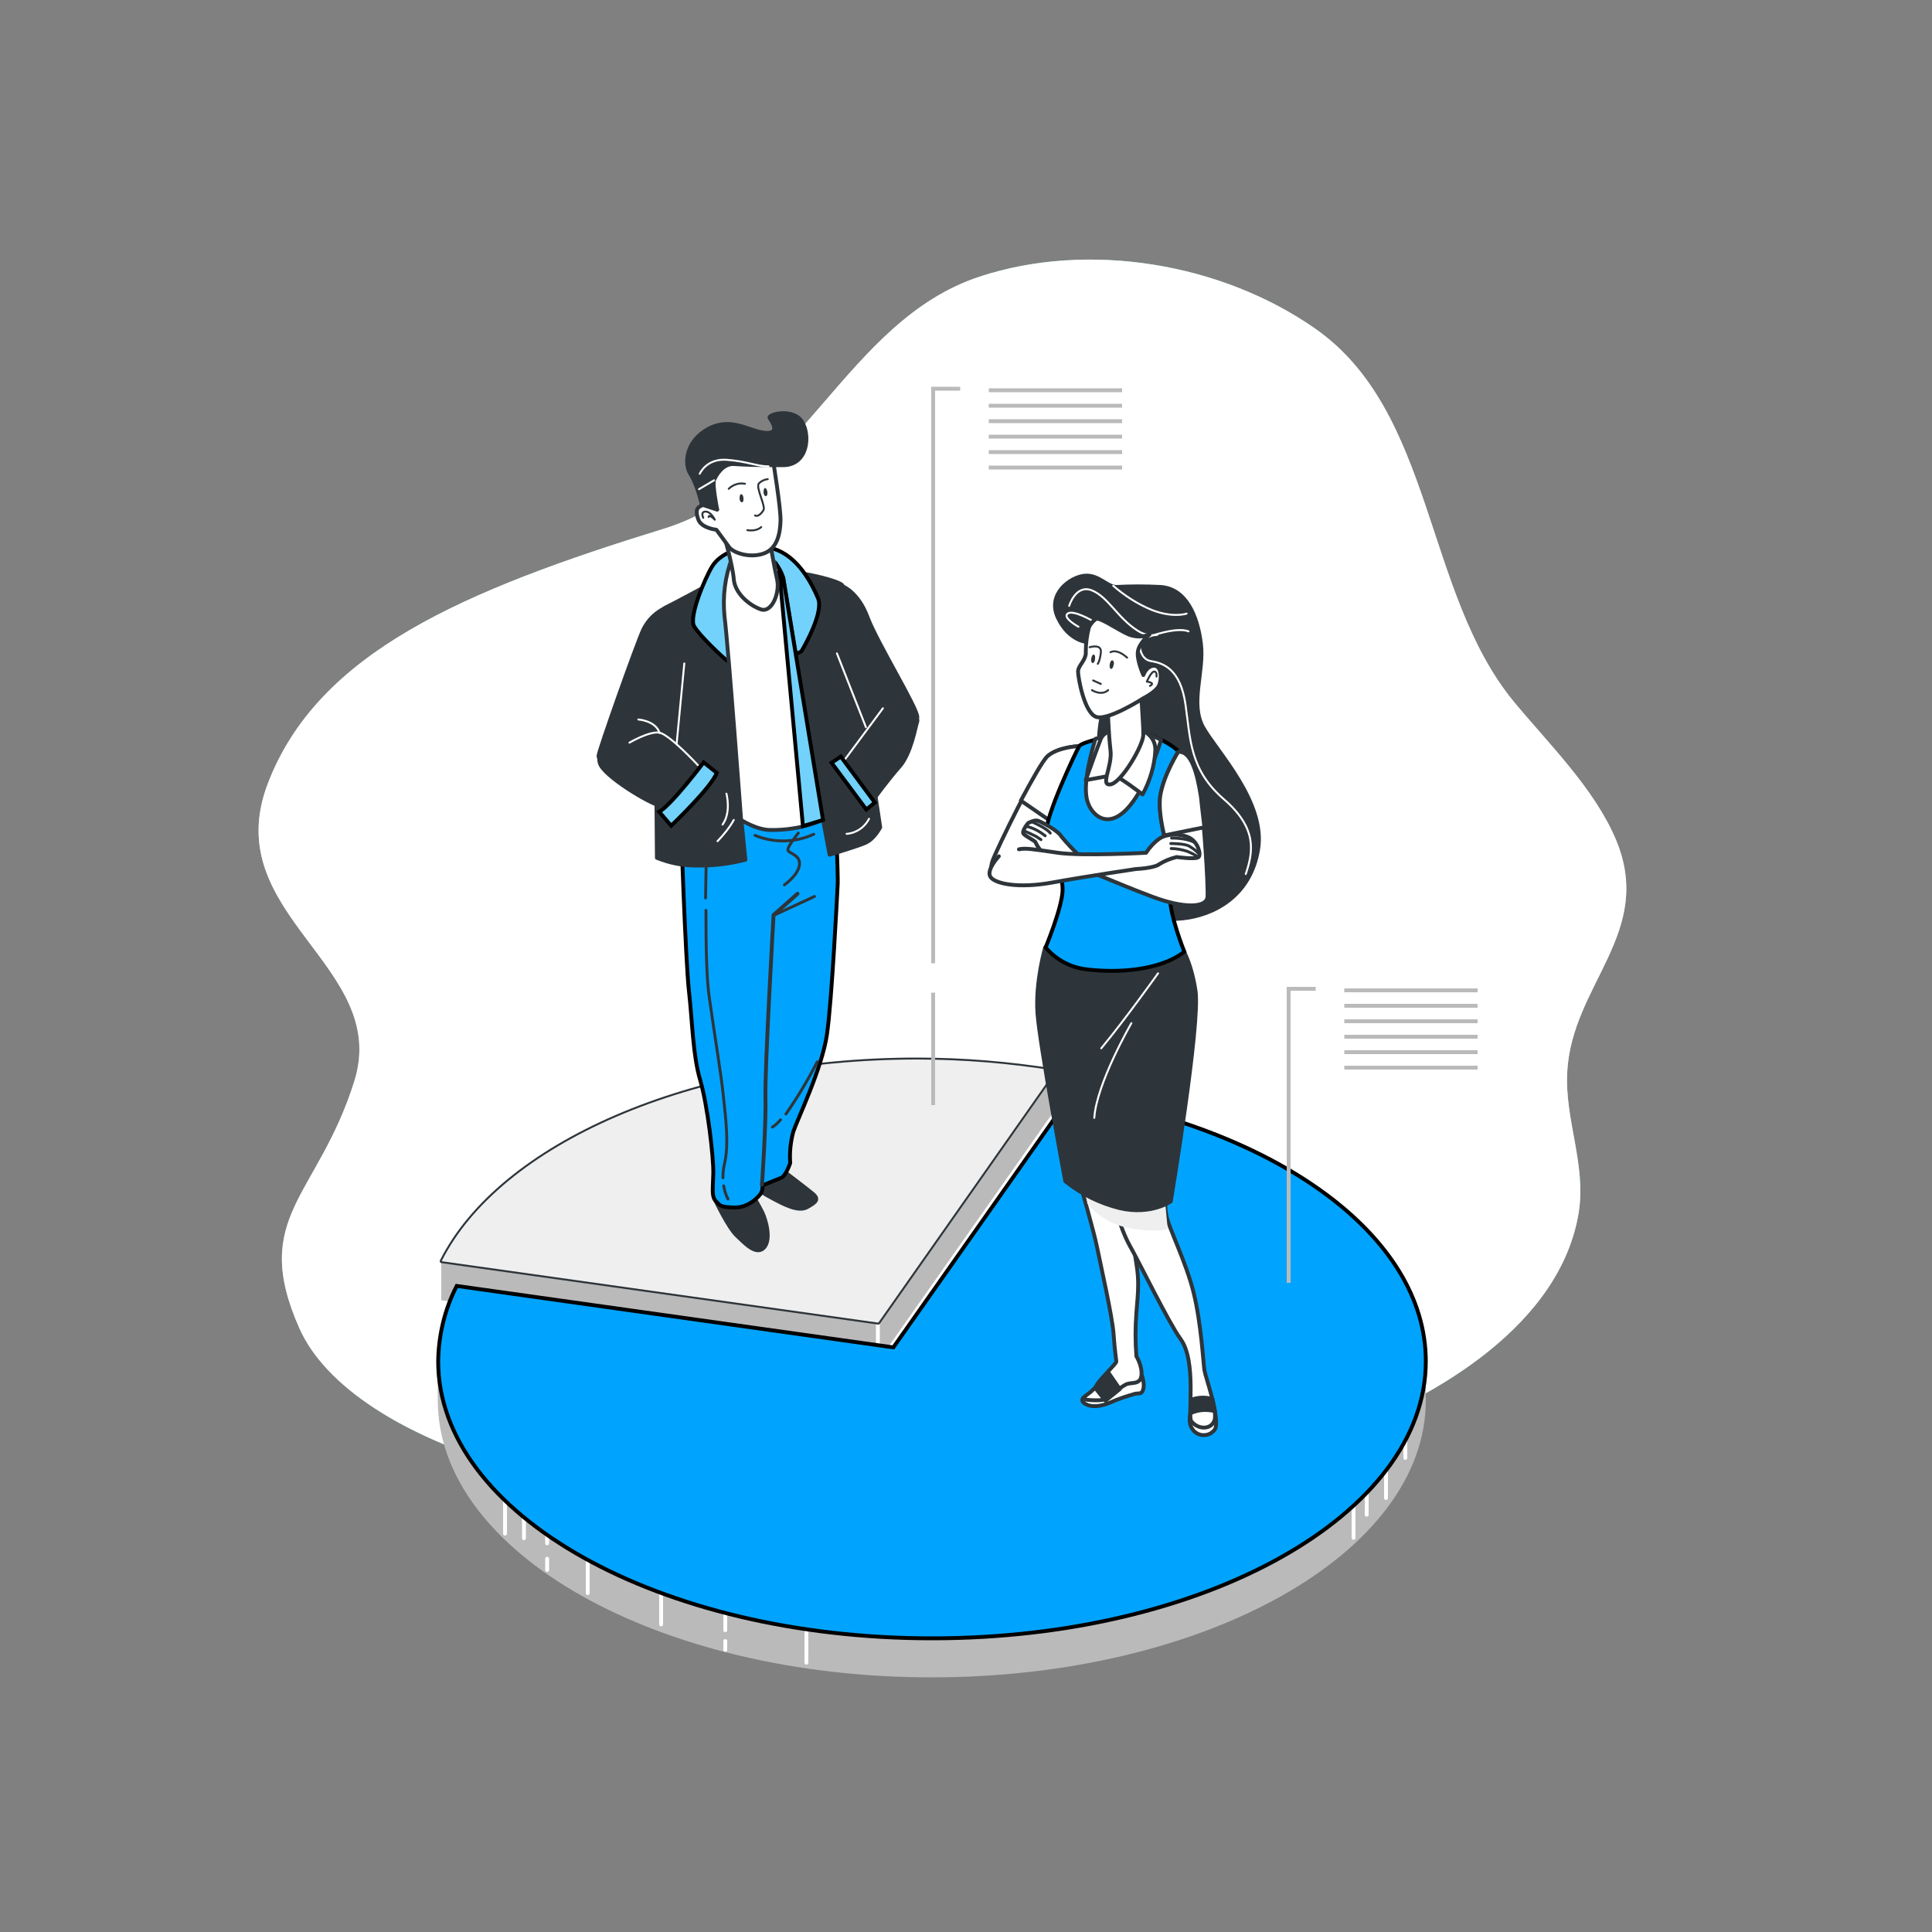 <?xml version="1.0" encoding="utf-8"?>
<!-- Generator: Adobe Illustrator 23.0.2, SVG Export Plug-In . SVG Version: 6.00 Build 0)  -->
<svg version="1.1" id="Layer_1" xmlns="http://www.w3.org/2000/svg" xmlns:xlink="http://www.w3.org/1999/xlink" x="0px" y="0px"
	 viewBox="0 0 500 500" style="enable-background:new 0 0 500 500;" xml:space="preserve">
<rect x="0" y="0" width="500" height="500" fill="#808080" stroke="none"/>
<style type="text/css">
	.st0{fill:#92E3A9;}
	.st1{fill:#FFFFFF;}
	.st2{fill:#BABABA;}
	.st3{fill:none;stroke:#FFFFFF;stroke-linecap:round;stroke-linejoin:round;}
	.st4{fill:#00A4FF;stroke:#000000;stroke-miterlimit:10;}
	.st5{fill:#92E3A9;stroke:#2E353A;stroke-linecap:round;stroke-linejoin:round;}
	.st6{fill:#EFEFEF;}
	.st7{fill:none;stroke:#BABABA;stroke-miterlimit:10;}
	.st8{fill:#FFFFFF;stroke:#2E353A;stroke-linecap:round;stroke-linejoin:round;}
	.st9{fill:#2E353A;stroke:#2E353A;stroke-linecap:round;stroke-linejoin:round;}
	.st10{fill:none;stroke:#FFFFFF;stroke-width:0.5;stroke-linecap:round;stroke-linejoin:round;}
	.st11{fill:none;stroke:#2E353A;stroke-width:0.5;stroke-linecap:round;stroke-linejoin:round;}
	.st12{fill:#2E353A;}
	.st13{fill:none;stroke:#2E353A;stroke-width:0.75;stroke-linecap:round;stroke-linejoin:round;}
	.st14{fill:none;stroke:#2E353A;stroke-linecap:round;stroke-linejoin:round;}
	.st15{fill:#72D2FC;stroke:#000000;stroke-miterlimit:10;}
</style>
<g id="freepik--background-simple--inject-1--inject-40">
	<path class="st0" d="M418.2,217.3c-5.6-13.3-17.5-24.9-26.5-35.8c-23.2-28.3-20.5-75-51.4-96.5c-24.2-16.9-58.6-22.7-86.8-13.4
		c-34.6,11.4-46.2,54.3-81.6,65.2c-51.9,16-89.6,32-102.6,66s31.8,47,22.4,77s-27.1,35-14.2,64s79,56,196.9,43
		c24.3-2.7,49.4-7.4,72.4-16c25.1-9.4,57.2-28.1,61.8-57.2c1.9-12.3-3.7-24-3-36.2C406.8,254.7,428.3,241.4,418.2,217.3z"/>
	<path class="st1" d="M418.2,217.3c-5.6-13.3-17.5-24.9-26.5-35.8c-23.2-28.3-20.5-75-51.4-96.5c-24.2-16.9-58.6-22.7-86.8-13.4
		c-34.6,11.4-46.2,54.3-81.6,65.2c-51.9,16-89.6,32-102.6,66s31.8,47,22.4,77s-27.1,35-14.2,64s79,56,196.9,43
		c24.3-2.7,49.4-7.4,72.4-16c25.1-9.4,57.2-28.1,61.8-57.2c1.9-12.3-3.7-24-3-36.2C406.8,254.7,428.3,241.4,418.2,217.3z"/>
</g>
<g id="freepik--Chart--inject-1--inject-40">
	<polygon class="st2" points="114.2,336.5 114.2,326.5 227.2,342.3 227.2,352.4 	"/>
	<polygon class="st2" points="227.2,342.3 273.1,277.1 273.1,287.1 227.2,352.4 	"/>
	<line class="st3" x1="227.2" y1="342.3" x2="227.2" y2="348"/>
	<path class="st2" d="M367.4,351.2c-7.7-27.6-43.4-50-90.4-57.7l-45.9,65.2l-113-15.8v-10.1c0,0-5.3,16.1-4.8,19.5v10.1
		c0,39.6,57.2,71.7,127.8,71.7S369,402,369,362.4v-10.1L367.4,351.2z"/>
	<line class="st3" x1="130.7" y1="382.8" x2="130.7" y2="396.9"/>
	<line class="st3" x1="135.6" y1="384.4" x2="135.6" y2="398.1"/>
	<line class="st3" x1="141.6" y1="393.3" x2="141.6" y2="399.4"/>
	<line class="st3" x1="141.6" y1="403.4" x2="141.6" y2="406.3"/>
	<line class="st3" x1="152.1" y1="394.9" x2="152.1" y2="412.3"/>
	<line class="st3" x1="171.1" y1="407.4" x2="171.1" y2="420.4"/>
	<line class="st3" x1="187.7" y1="424.7" x2="187.7" y2="427"/>
	<line class="st3" x1="187.7" y1="414.3" x2="187.7" y2="421.9"/>
	<line class="st3" x1="208.7" y1="420" x2="208.7" y2="430.3"/>
	<line class="st3" x1="350.3" y1="385.7" x2="350.3" y2="398"/>
	<line class="st3" x1="353.7" y1="383" x2="353.7" y2="392"/>
	<line class="st3" x1="358.7" y1="375.3" x2="358.7" y2="387.7"/>
	<line class="st3" x1="363.7" y1="371.7" x2="363.7" y2="377.3"/>
	<path class="st4" d="M277.1,283.5l-45.9,65.2l-113-15.9c-3.1,6-4.7,12.7-4.8,19.5c0,39.6,57.2,71.7,127.8,71.7S369,391.9,369,352.3
		C369,319.7,330.2,292.2,277.1,283.5z"/>
	<path class="st5" d="M273.1,277.1c-11.8-1.9-23.8-2.9-35.8-2.9c-58.5,0-107.9,22.1-123,52.2l113,15.9L273.1,277.1z"/>
	<path class="st6" d="M273.1,277.1c-11.8-1.9-23.8-2.9-35.8-2.9c-58.5,0-107.9,22.1-123,52.2l113,15.9L273.1,277.1z"/>
	<line class="st7" x1="347.9" y1="256.3" x2="382.4" y2="256.3"/>
	<line class="st7" x1="347.9" y1="260.3" x2="382.4" y2="260.3"/>
	<line class="st7" x1="347.9" y1="264.3" x2="382.4" y2="264.3"/>
	<line class="st7" x1="347.9" y1="268.3" x2="382.4" y2="268.3"/>
	<line class="st7" x1="347.9" y1="272.3" x2="382.4" y2="272.3"/>
	<line class="st7" x1="347.9" y1="276.3" x2="382.4" y2="276.3"/>
	<polyline class="st7" points="333.5,332 333.5,255.9 340.5,255.9 	"/>
	<line class="st7" x1="255.9" y1="101" x2="290.4" y2="101"/>
	<line class="st7" x1="255.9" y1="105" x2="290.4" y2="105"/>
	<line class="st7" x1="255.9" y1="109" x2="290.4" y2="109"/>
	<line class="st7" x1="255.9" y1="113" x2="290.4" y2="113"/>
	<line class="st7" x1="255.9" y1="117" x2="290.4" y2="117"/>
	<line class="st7" x1="255.9" y1="121" x2="290.4" y2="121"/>
	<polyline class="st7" points="241.5,249.3 241.5,100.6 248.5,100.6 	"/>
	<line class="st7" x1="241.5" y1="286" x2="241.5" y2="256.9"/>
</g>
<g id="freepik--character-2--inject-1--inject-40">
	<path class="st8" d="M280.3,361.9c0,0-0.8,0.7,0.7,1.5s3.7,0.7,6.5-0.5c2-0.9,4.2-1.6,6.3-2.2c1.2-0.2,1.7,0.2,2.1-1.3
		s-0.5-4.3-1-4.3s-3,0.7-6.8,2.8S281.9,362.1,280.3,361.9z"/>
	<path class="st8" d="M279.6,306.6c0,0,3.5,12.1,4.3,16.1s4,18.1,4.3,22.6s0.7,6.6,0.7,7.1s-4.5,4.8-5.1,6.1s-3,2.7-3.5,3.3
		s4,0.7,5,0.5s5-3.6,6.3-4.1s3.5,0.2,3.8-2.2s-1.3-5-1.3-5c-0.3-3.8-0.3-7.5,0-11.3c0.5-5.8,0.7-8.3,0-12.6c-0.7-4.3-1-8.6-1-13
		c0-5-0.2-7.6-0.2-7.6C288.7,308.6,283.8,308.6,279.6,306.6z"/>
	<path class="st9" d="M283.6,359.4l2.5,3.1l3.7-3l-2.9-4.2C286.9,355.3,284.1,357.3,283.6,359.4z"/>
	<path class="st8" d="M308.1,365.6c0,0-0.7,2.5,0.4,4.1c1,1.7,3.2,2.2,4.9,1.2l0.1-0.1c1.2-0.8,1.6-1.5,0.9-5.7
		S308.8,362.5,308.1,365.6z"/>
	<path class="st8" d="M287.9,309.8c0,0,1.8,7.8,4.5,12.6s10,19.8,13.1,24.1c4.3,5.8,1.8,20,2.8,21.3c1.7,2.2,5.1,2.3,6-0.2
		s-2.3-11.1-2.6-13s-0.8-12-2.8-20.1s-6.6-17-7.1-20.2c-0.3-1.8-0.3-3.7,0-5.5l-14.3,0.3"/>
	<path class="st9" d="M314.4,365.2c-0.2-1.1-0.4-2.1-0.6-3.1c-1.8-0.6-3.8-0.5-5.6,0.2c0,1.3-0.1,2.5,0,3.4
		C310.1,364.8,312.3,364.7,314.4,365.2z"/>
	<path class="st6" d="M281.4,311.5c2.7,3.3,6.5,5.5,10.7,6.3c6.9,1.3,10.1,0.3,10.1,0.3l-0.6-6.3l-20.7-5L281.4,311.5z"/>
	<path class="st9" d="M270.5,245.2c0,0-2.6,8.8-2,17.1c0.6,8.3,7.2,43.4,7.2,43.4c4.2,3.4,9,5.7,14.2,7c8.1,1.8,13.1-1.8,13.1-1.8
		s7.7-46,6.4-54.5c-1.3-8.5-4.1-12-4.1-12L270.5,245.2z"/>
	<path class="st10" d="M299.7,251.9c0,0-8.7,12.2-14.7,19.4"/>
	<path class="st10" d="M292.8,264.8c0,0-9,15.5-9.6,24.5"/>
	<path class="st9" d="M281.5,166.2c0,0-4.8-0.2-7.7-6.3s3.1-10.5,6.8-10.9s5.9,2.9,8.3,2.9c3.8-0.2,7.6-0.2,11.4,0
		c6.6,0.4,9.6,7.4,10.5,14.7s-2.9,15.5,0.6,21.7s16.2,19.3,14.2,31.5s-11.6,17.1-19.7,17.9s-11.6-2.6-13.6-7.4s-6.3-26-7.4-30.4
		s-0.6-13.4,1.1-17.7s1.3-12.5,1.8-14.9S281.5,166.2,281.5,166.2z"/>
	<path class="st10" d="M282.8,160.7c0,0-5.1-3-6.5-1.9s2.8,3.4,2.8,3.4"/>
	<path class="st10" d="M288.1,151.6c3,2.6,6.4,4.8,10.1,6.3c5.5,2.1,8.9,0.9,8.9,0.9"/>
	<path class="st10" d="M297,164.9c0,0,7.4-2.8,10.6-1.5"/>
	<path class="st10" d="M294.9,166.2c0,0-0.2,4.4,3,4.9s7.6,2.1,8.9,11.2s1.1,16.9,9.9,24.5s7.6,13.7,5.7,19.4"/>
	<path class="st10" d="M299.5,164.3c-1.8,0.3-3.6-0.1-5.1-1.1c-5.1-3.2-7.6-8.7-11.8-10.4s-5.9,4-5.9,4"/>
	<path class="st8" d="M279.3,193.1c0,0-5.4,0.2-8.1,2.6s-13.3,24.2-14.3,27s0.1,4.3,1.3,4.3s7.5-3.5,9.3-5.4s9-15.8,10.9-19.2
		S281.6,192.7,279.3,193.1z"/>
	<path class="st8" d="M272.6,213c2.3-4.3,4.7-8.9,5.7-10.6c1.8-3.4,3.3-9.6,0.9-9.3c0,0-5.4,0.2-8.1,2.6c-1.2,1.1-4,6.1-6.9,11.5
		L272.6,213z"/>
	<path class="st4" d="M287.4,190.5c0,0-7.4,1.5-8.1,2.6s-9,18.6-8.5,22.5s4.4,10.3,4.2,14.9s-4.4,14.7-4.4,14.7
		c2.8,3.3,6.7,5.3,10.9,5.7c7.4,0.9,18.6,0.4,25-4.6c0,0-3.7-9.2-3.7-14s0.4-12.7,0.4-12.7s3.3-22.3,2.6-24.1s-6.6-5.3-9.8-5.5
		C293,190,290.2,190.1,287.4,190.5z"/>
	<path class="st8" d="M300.5,191.5c-1.4-0.8-3-1.3-4.6-1.6c-2.9-0.1-5.7,0.1-8.5,0.4c0,0-1.9,0.4-3.9,0.9c-0.7,2.3-3.6,11.9-2,16.4
		C283.1,212.6,291.6,219,300.5,191.5z"/>
	<path class="st8" d="M288.2,189.4c-1.4-0.3-2.7,0.5-3.3,1.8c-0.9,2.2-3.9,10.7-3.9,10.7s6.1-1.1,7-1.3s7.7,5,7.7,5
		c1.9-3.5,3.1-7.4,3.3-11.4C299.2,188.1,290.2,186.8,288.2,189.4z"/>
	<path class="st8" d="M286.7,183.7c0,0,0.2,6.3,0.7,10.5s-2.8,9.2,0,8.8s8.5-10.1,8.5-12.9s-0.7-11.8-0.7-11.8L286.7,183.7z"/>
	<path class="st8" d="M297.5,164.2c-1.7,0.7-3.6,0.7-5.4,0c-2.8-1.2-7.5-4.6-8.5-4c-0.8,0.6-1.4,1.3-1.8,2.2c-0.5,2-0.8,4.1-0.8,6.2
		c0.2,2.2-2,3.6-2,5.2s1.6,10.5,4.6,11.7s12.3-4.8,12.3-4.8s3.2-1.6,4-3.2s0.8-5.2-1.2-5.2s-2.8,2.4-2.8,2.4s-1.8-4-1.4-6.2
		S297.5,164.2,297.5,164.2z"/>
	<path class="st11" d="M282,167.5c0,0,3.2-1,2.9,1.4s-0.8,2.9-0.8,2.9"/>
	<path class="st11" d="M282.6,178.6c0,0,2.4,1.6,4.2,0"/>
	<path class="st12" d="M283.4,170.5c0,0.6-0.3,1.1-0.6,1.1s-0.5-0.5-0.4-1.1s0.3-1.1,0.6-1.1S283.5,169.8,283.4,170.5z"/>
	<path class="st12" d="M288.2,172.1c-0.1,0.6-0.4,1.1-0.7,1s-0.4-0.6-0.3-1.2s0.4-1.1,0.7-1S288.4,171.5,288.2,172.1z"/>
	<path class="st11" d="M287.4,168.8c0,0,1.5-1.1,4.3,1.4"/>
	<line class="st11" x1="282.9" y1="176.1" x2="284.9" y2="177"/>
	<path class="st11" d="M299.3,175.1c0,0,0.2-1.3-0.6-1.3s-1.9,2.6-1.9,2.6s2.4,0.3,0.8,1.1"/>
	<path class="st8" d="M304.9,194.6c0,0-3.7,5.9-4.6,11.2s2.2,15.1,2.2,15.1s-12.3,2-18.2,2s-8.1,0.2-8.1,0.2s13.8,5.9,22.1,9
		s14,2.8,14.2,0s-0.9-20.1-1.8-25.8S308.4,194.2,304.9,194.6z"/>
	<path class="st8" d="M310.8,206.2c-0.9-5.7-2.4-12-5.9-11.6c0,0-3.7,5.9-4.6,11.2c-0.5,2.9,0.2,7.1,1,10.4l10.4-2.1
		C311.3,210.9,311,208,310.8,206.2z"/>
	<path class="st8" d="M279.2,221.3c-1.6-1.5-3.1-3.1-4.5-4.8c-0.9-1.6-5.2-3.8-6.1-4.1s-2.5,0.6-2.5,0.6s-1.8,2.1-1.2,2.8
		s3,1.8,3.1,2.2c0.7,1.6,1.9,2.9,3.5,3.7c1.8,0.7,3.7,1.1,5.6,1.3L279.2,221.3z"/>
	<path class="st13" d="M265.2,215.1c1,0.4,2,0.9,3,1.4l1.2,0.8"/>
	<path class="st13" d="M265.8,213.9c1.7,0.4,3.3,1.3,4.7,2.4"/>
	<path class="st13" d="M267.1,212.7c0,0,3.9,1.7,4.7,2.9"/>
	<path class="st8" d="M258.5,221.6c0,0-3.3,3.5-2.2,5.3c1.1,1.8,7.2,3.1,16,1.5s21.7-3.5,21.7-3.5s4.8-0.2,6.1-1.3
		c1.3-0.8,2.8-1.4,4.4-1.8c0,0,5,0.7,5.7,0s-0.2-3.9-2.4-5s-5.7-1.1-7.7,0.2c-1.4,1-2.6,2.3-3.5,3.7c0,0-16.6,0.9-22.8,0
		s-8.5-1.3-10.1-0.9"/>
	<path class="st13" d="M303.1,219.6c1.4,0,2.8,0.3,4.1,0.7c1,0.4,2,0.9,2.9,1.5"/>
	<path class="st13" d="M303,218.3c0,0,3.7,0,4.8,0.7c0.8,0.5,1.6,1,2.2,1.7"/>
	<path class="st13" d="M303.2,216.9c0,0,3.7-0.1,5.9,1.1"/>
</g>
<g id="freepik--character-1--inject-1--inject-40">
	<path class="st9" d="M202.4,302.8c0,0,6.1,4.6,7.9,6.1s0.9,2.2-1.4,3.5s-6-0.7-9-2.3c-1.9-1-3.7-2.1-5.4-3.4
		C194.6,306.8,198.5,302.7,202.4,302.8z"/>
	<path class="st9" d="M185.2,310.8c0,0,3.3,6.9,5.4,8.9s5.1,5.3,7.1,3.2s0.5-7.2-0.4-9.1c-0.9-1.8-1.9-3.5-2.9-5.2L185.2,310.8z"/>
	<path class="st4" d="M176.2,212.6c0,0,1.2,35.9,2.1,43.9c0.9,8,1,16.6,2.9,23s3.5,20.1,3.4,24.2s-0.5,6,0.7,7.2s1.1,1.5,4.8,1.6
		s6.4-2.9,6.9-3.8c0.3-0.6,0.4-1.3,0.3-1.9c0,0,3.7-1.5,4.9-2s2.3-3.8,2.3-3.8c-0.2-2.7,0.1-5.5,0.8-8.1c1.1-3.3,7.4-16.3,8.7-25.1
		s2.7-37.2,2.8-39.1s-0.6-19.7-0.6-19.7s-26.7-0.1-31.7-0.3S176.1,203.2,176.2,212.6z"/>
	<path class="st14" d="M206.4,231.3l-6.2,5.5c0,0-2.3,40.1-2.1,47s-0.9,22.8-0.9,22.8"/>
	<path class="st13" d="M187.3,306.9c0.2,1.2,0.5,2.3,1.1,3.4"/>
	<path class="st13" d="M182.7,235.6c0,8.4,0.1,17.7,0.9,22.8c1.5,10.6,3,19.4,3.6,25.2s1.5,12.4,0.3,17.6c-0.3,1.2-0.4,2.4-0.4,3.6"
		/>
	<path class="st13" d="M182.9,218.3c0,0-0.2,6.3-0.3,14.1"/>
	<path class="st13" d="M206.6,215.6c0,0-2.7,3.3-2.7,4.3s3.3,1.2,3,3.9S203,229,203,229"/>
	<path class="st13" d="M195.4,216.2c4.9,2,10.4,1.9,15.2-0.3"/>
	<path class="st13" d="M200.2,236.9l10.6-4.9"/>
	<path class="st13" d="M202,289.8c-0.6,0.7-1.3,1.4-2.1,1.9"/>
	<path class="st13" d="M211.5,274.8c-2.4,4.7-5.1,9.2-8.1,13.5"/>
	<path class="st9" d="M218,151.7c0,0,4.1,1.5,6.5,8s13,23.6,12.9,25.9s-2.9,3.6-5.7,5.3s-5.5,0.2-7-1s-4.3-12.3-5.1-20.6
		S218,151.7,218,151.7z"/>
	<path class="st9" d="M184,151c0,0-9.8,5.3-11.7,6.2s-2.6,3.1-2.7,4.9S170,222,170,222c3.2,1.3,6.6,2,10,2c4.3,0.1,8.7-0.4,12.9-1.5
		l-1-10.1L189,150l12.1-0.2l11.9,62.4l1.7,9c0,0,7.6-2.3,9.3-3.1c2.3-1,3.8-4,3.8-4s-9.2-61.4-9.8-62.6s-13.3-4.6-23.4-3.9
		S184,151,184,151z"/>
	<path class="st9" d="M171.3,157.8c-2.1,1.2-3.7,2.9-4.8,5.1c-1.7,3.6-11.5,31.3-11.6,32.7s4.2,3.6,6.4,4.4s8.8-8.1,8.8-8.1
		l4.4-12.2"/>
	<path class="st9" d="M159.6,187.3c0,0-6.2,7.1-4.1,10.8s14.4,10.9,16,10.5s8.5-6.5,8.1-7.7s-15.2-13.6-15.2-13.6"/>
	<path class="st9" d="M232.7,183.1c2.1,0.1,5.1,2.7,4.7,3.6s-1.5,8.2-4.6,11.7S226,207,226,207c-1.1-1.8-2.4-3.5-3.9-5
		c-1.5-1.6-2.7-3.5-3.4-5.6l5.4-8.2c0,0,3.6-4,5.6-3.9"/>
	<path class="st10" d="M180.6,198c0,0-7.4-8-10-8.4s-7.7,2.6-7.7,2.6"/>
	<path class="st10" d="M165.2,186.2c0,0,4.5,0.3,5.5,3.5"/>
	<line class="st10" x1="177.1" y1="171.7" x2="175.1" y2="192.6"/>
	<line class="st10" x1="216.6" y1="169.1" x2="224.1" y2="188.2"/>
	<line class="st10" x1="218.7" y1="196.5" x2="228.5" y2="183.3"/>
	<path class="st10" d="M188,205.4c0,0,1.3,4.8-1,8"/>
	<path class="st10" d="M189.9,212.2c-1.1,2-2.6,3.8-4.2,5.5"/>
	<path class="st10" d="M224.9,211.9c-1.1,2.2-3.3,3.7-5.8,3.9"/>
	<path class="st15" d="M190.9,142.1c0,0-4.6,1.2-6.6,4.5s-6,13-4.7,15.4s7.4,8.1,8.6,9s18.3-0.9,19.3-2.6s5.7-10.1,4.2-13.6
		s-5.1-10.9-11.6-12.8S190.9,142.1,190.9,142.1z"/>
	<path class="st15" d="M182.1,197.3c0,0-8.2,10.9-11.5,12.8l3.1,3.6c0,0,10.4-9.9,11.8-13.7L182.1,197.3z"/>
	<polygon class="st15" points="217.6,195.8 226.4,207.7 224.2,209.5 215.2,197.4 	"/>
	<path class="st8" d="M189.5,144.3c-1.9,4.9-2.5,10.1-2,15.2c1,8,4.3,52.7,4.3,52.7s4,2.6,7.6,2.6c8.4,0.1,13.6-2.7,13.6-2.7
		l-10.3-62.6C202.7,149.7,200,139.1,189.5,144.3z"/>
	<path class="st15" d="M201.6,147.1l6.2,66.7l5.2-1.6l-10.3-62.6C202.4,148.8,202.1,147.9,201.6,147.1z"/>
	<path class="st8" d="M187.4,138.6c0,0,2.2,7.6,2.5,11.3s4.1,6.8,7,7.8s5-4.4,4.2-7.8s-1.9-10.1-1.9-10.1L187.4,138.6z"/>
	<path class="st8" d="M200.1,119.4c0,0,2,12.2,1.9,15.4s-0.8,7.3-4.5,8.5s-7.8-0.3-8.8-1.7s-3.3-4.5-3.3-4.5s-3.9-0.4-4.7-2.7
		s-0.4-3.2,1.3-3.7l3.6,1.2c0,0-3.2-5.4-2.8-9.7s7.3-5,9.6-4.9S200.1,119.4,200.1,119.4z"/>
	<path class="st11" d="M198.7,124c-0.9,0.1-1.7,0.5-2.3,1.1c-0.9,1,1.8,5.9,1.2,6.9s-1.5,1.8-2.2,1.4"/>
	<path class="st11" d="M192.8,125.2c-1.5-0.3-3.1,0.2-4.2,1.3"/>
	<path class="st12" d="M192.4,128.9c0.1,0.6-0.1,1.1-0.4,1.1s-0.6-0.4-0.6-1s0.1-1.1,0.4-1.1S192.4,128.3,192.4,128.9z"/>
	<path class="st12" d="M198.6,127.3c0.1,0.6-0.1,1.1-0.4,1.1s-0.6-0.4-0.6-1s0.1-1.1,0.4-1.1S198.5,126.8,198.6,127.3z"/>
	<path class="st11" d="M197,136.4c0,0-1.1,1.2-3.6,0.8"/>
	<path class="st11" d="M182,134c0,0-0.8-1.6,0.6-1.6s2.4,2.1,2.4,2.1s-1.6-1.6-1.6-0.7"/>
	<path class="st9" d="M181.6,130.5l0.4,0.1l3.6,1.2c0,0-1.3-6.5-0.8-7.6s2.2-4.3,5.2-4.1s6.2,0.3,12.6,0.3s7.2-7.5,5-11.2
		s-9.1-2-8.4-1s2.8,4.2-1.3,3.8s-8.7-4.2-14.6-1s-6.3,9.1-4.6,11.7S181.6,130.5,181.6,130.5z"/>
	<path class="st10" d="M181.1,122.6c0,0,1.7-4,7-3.6s7.8,1.7,10.8,1.7"/>
	<line class="st10" x1="180.9" y1="126.6" x2="184.8" y2="124.3"/>
</g>
</svg>
